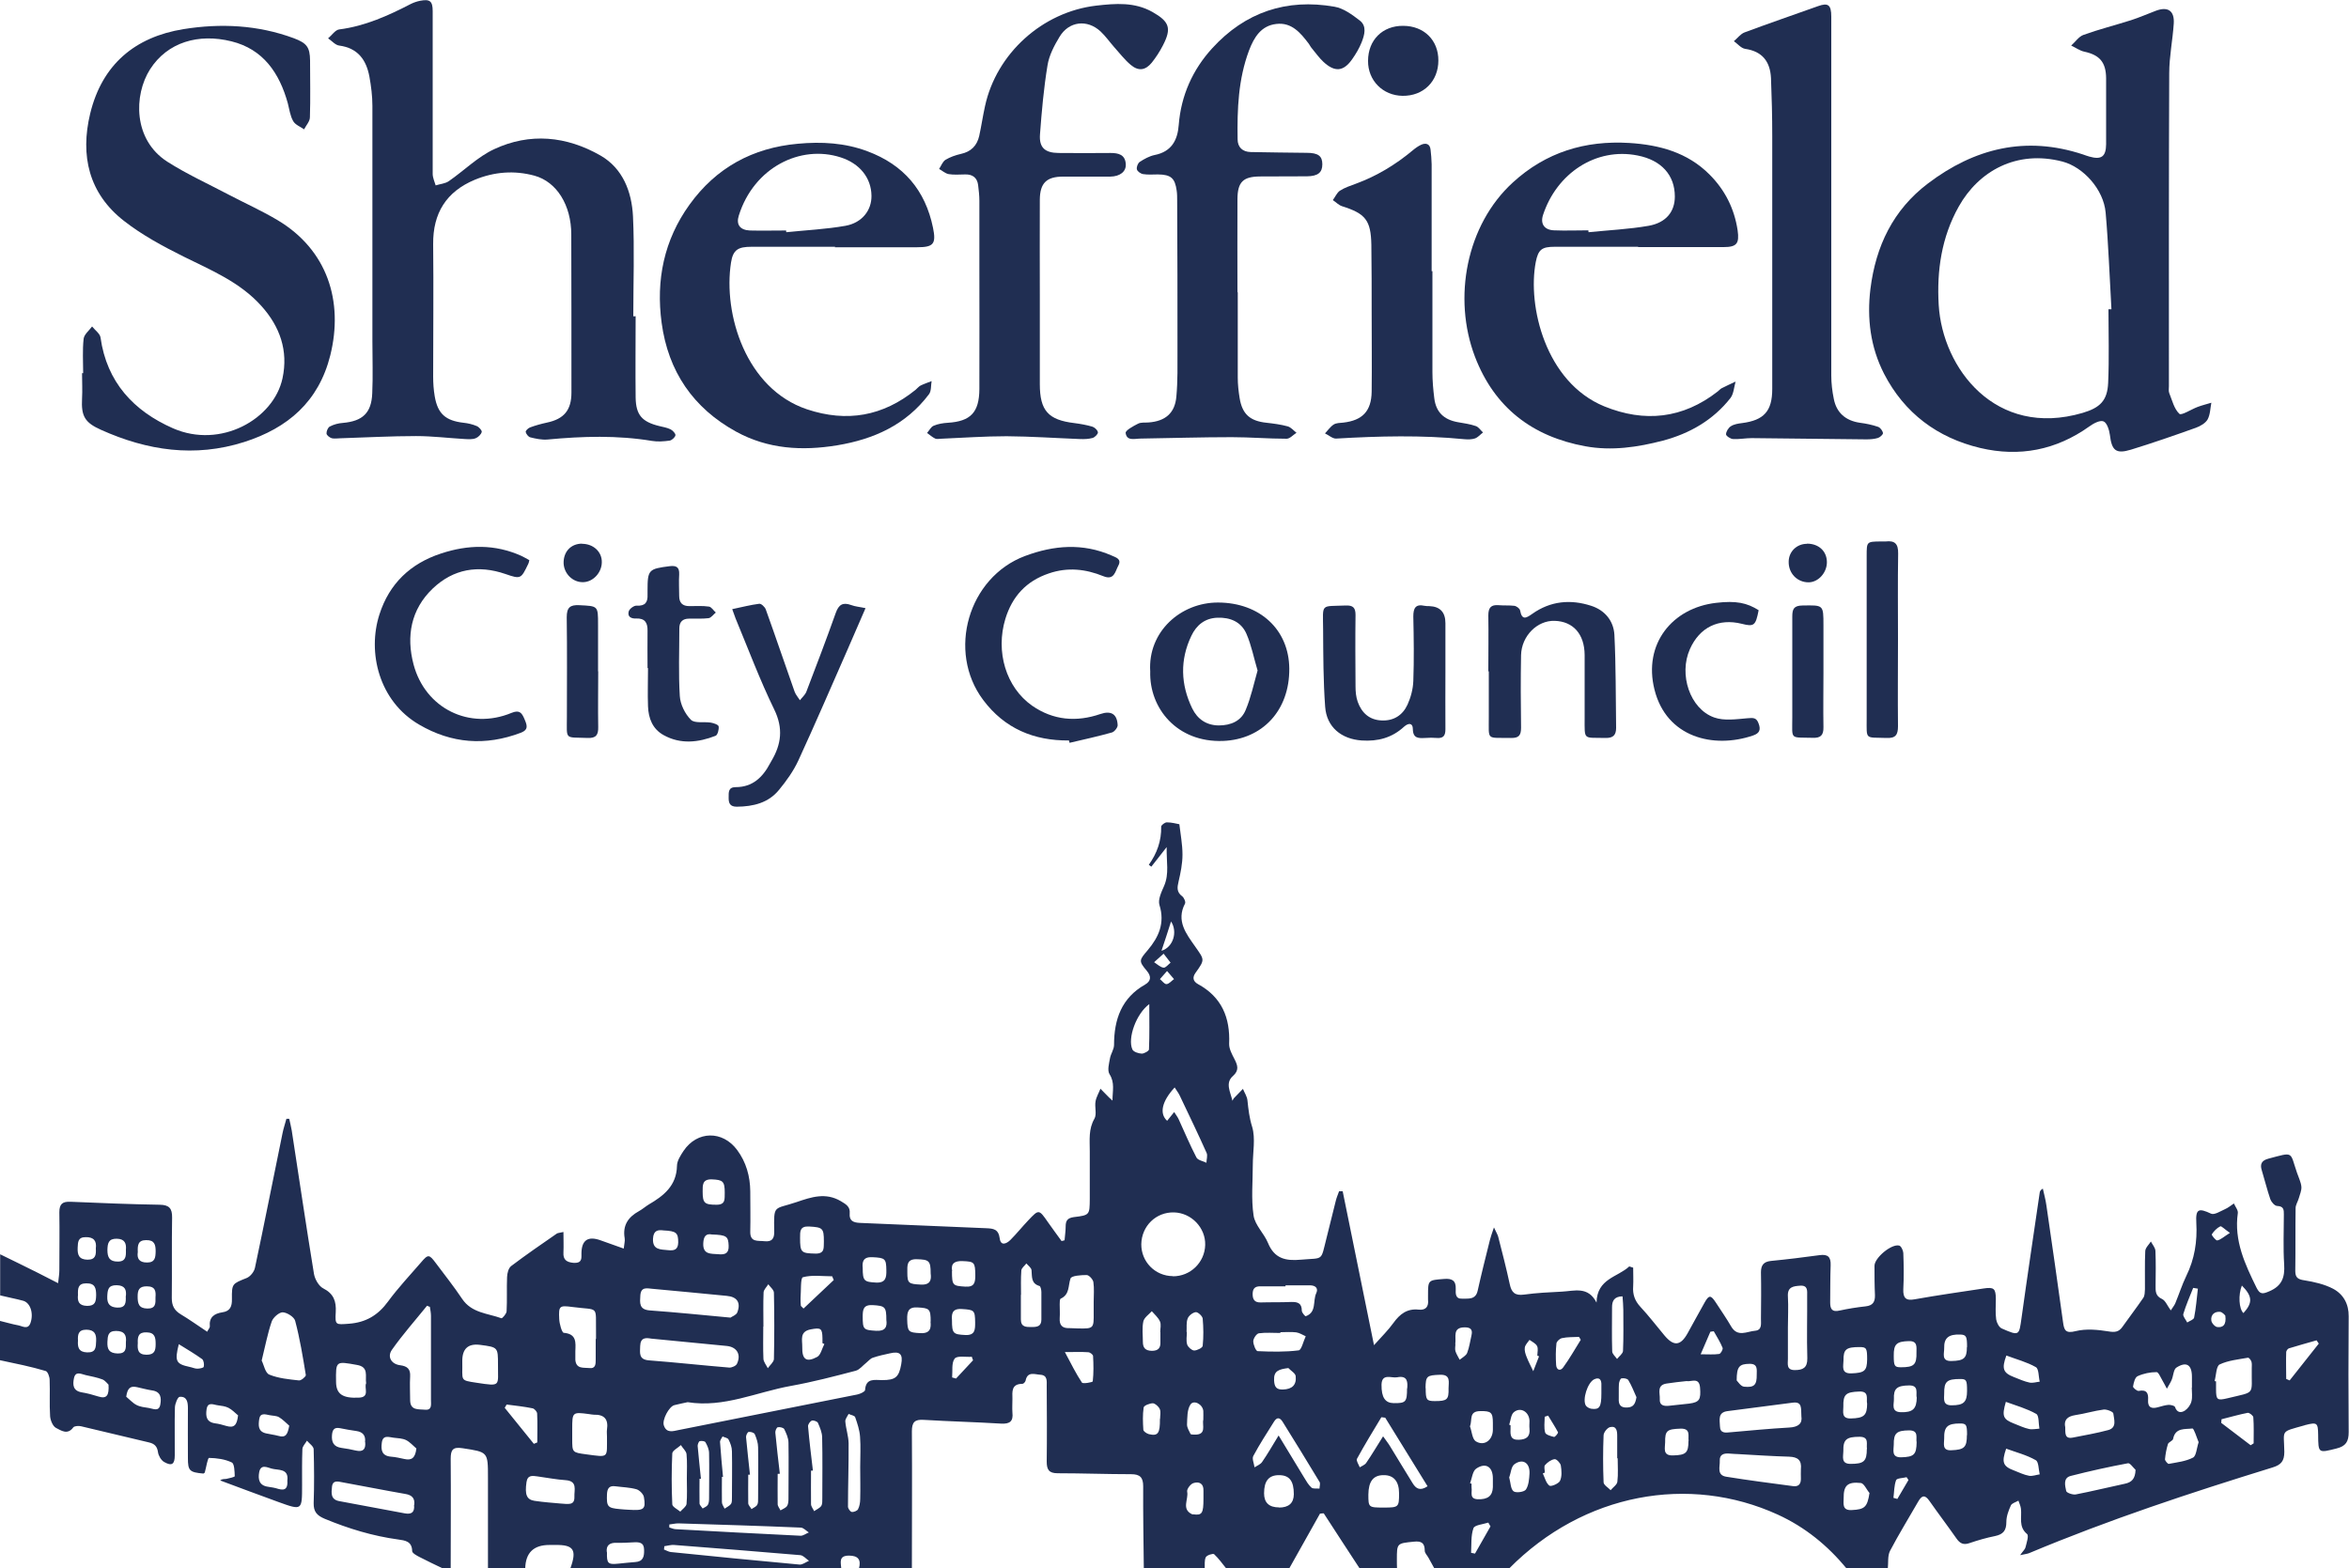 <?xml version="1.0" encoding="UTF-8"?> <svg xmlns="http://www.w3.org/2000/svg" id="Layer_2" data-name="Layer 2" viewBox="0 0 150 100.15"><defs><style> .cls-1 { fill: #202e52; } </style></defs><g id="Layer_1-2" data-name="Layer 1"><g><path class="cls-1" d="m0,80.1c.8.39,1.6.78,2.4,1.18.4.2.8.41,1.31.67.04-.36.08-.6.08-.83,0-1.23.02-2.46,0-3.7,0-.53.2-.69.71-.67,1.9.08,3.8.16,5.7.19.6.01.8.23.79.82-.03,1.71,0,3.43-.02,5.14,0,.47.15.78.56,1.03.57.34,1.11.73,1.7,1.12.08-.16.17-.25.17-.33-.06-.6.28-.83.8-.91.5-.07.62-.38.61-.84-.01-1,.02-.98.94-1.35.23-.09.48-.4.53-.65.61-2.86,1.17-5.73,1.76-8.59.06-.31.17-.62.25-.93.06,0,.12,0,.18,0,.05.25.12.5.16.75.47,3.05.92,6.11,1.42,9.16.06.34.31.78.59.92.67.34.84.83.8,1.52-.05.84,0,.8.84.74,1.08-.08,1.86-.54,2.5-1.42.64-.87,1.39-1.67,2.1-2.49.46-.54.52-.54.96.05.56.75,1.15,1.49,1.67,2.27.61.91,1.63.92,2.51,1.24.05.02.32-.28.33-.44.04-.73,0-1.46.03-2.19.01-.25.09-.58.27-.71.95-.72,1.93-1.39,2.91-2.07.06-.04.16-.04.42-.1,0,.47.02.89,0,1.31-.03.47.21.62.63.66.34.02.53-.06.52-.43,0-.06,0-.13,0-.19q.02-1.26,1.24-.81c.46.17.92.33,1.46.52.03-.3.09-.49.06-.66-.14-.82.22-1.35.91-1.73.22-.12.41-.29.62-.42.96-.56,1.78-1.2,1.81-2.47,0-.32.23-.67.42-.96.87-1.29,2.49-1.31,3.42-.06.58.78.83,1.68.84,2.64,0,.86.02,1.71,0,2.57-.02.71.49.57.91.62.48.05.63-.17.62-.62-.03-1.77-.04-1.38,1.43-1.88.94-.32,1.85-.63,2.82-.06.33.2.61.35.57.78-.04.48.23.59.65.61,2.69.11,5.38.23,8.07.34.45.02.78.05.86.65.06.5.43.35.68.1.4-.4.75-.84,1.14-1.25.68-.72.68-.72,1.27.13.28.4.57.79.86,1.19l.19-.05c.02-.29.07-.58.07-.87,0-.37.1-.55.52-.61,1.02-.12,1.01-.15,1.02-1.15,0-1.02,0-2.05,0-3.07,0-.7-.09-1.4.3-2.07.16-.29,0-.74.07-1.11.05-.28.21-.53.31-.8.18.19.37.38.55.56.04.04.08.07.22.2,0-.63.16-1.14-.19-1.69-.15-.24-.03-.68.03-1.01.05-.29.26-.57.26-.86,0-1.63.48-3,1.98-3.85.4-.23.4-.54.11-.88-.54-.64-.48-.68.07-1.33.69-.82,1.1-1.72.74-2.87-.11-.35.13-.84.3-1.23.33-.77.14-1.53.16-2.47-.41.52-.69.89-.98,1.25-.05-.04-.11-.08-.16-.12.52-.73.81-1.53.79-2.44,0-.09.23-.27.36-.27.3,0,.59.08.8.12.07.62.2,1.28.2,1.94,0,.58-.12,1.16-.25,1.72-.09.38-.13.67.23.94.12.09.24.37.18.47-.58,1.11.09,1.94.65,2.74.59.85.64.82.03,1.67-.22.3-.17.55.15.73,1.52.83,2.06,2.14,1.99,3.81-.01.32.18.67.34.98.21.41.31.72-.11,1.09-.49.44-.15,1.01-.02,1.57.03-.05.05-.11.09-.16.19-.2.38-.4.58-.6.1.25.27.49.29.75.06.57.12,1.11.3,1.68.22.74.04,1.61.04,2.42,0,1.08-.11,2.18.05,3.24.09.62.67,1.14.92,1.75.41,1,1.12,1.16,2.1,1.07,1.49-.13,1.25.13,1.64-1.39.2-.79.39-1.58.59-2.37.05-.21.14-.41.21-.61.08,0,.15,0,.23,0,.65,3.21,1.31,6.42,2,9.83.5-.56.91-.96,1.24-1.42.41-.57.88-.93,1.61-.85.46.05.65-.19.6-.64,0-.08,0-.17,0-.25,0-1.01,0-.99,1.03-1.07.5-.04.76.1.74.64-.01.29-.03.64.41.62.4-.01.86.08.99-.51.24-1.08.51-2.15.78-3.23.05-.21.13-.42.26-.81.15.32.23.45.27.59.26,1.01.52,2.02.74,3.04.11.52.33.74.91.66.8-.11,1.62-.15,2.43-.19.79-.04,1.66-.36,2.2.7.03-1.54,1.36-1.62,2.09-2.31.08.03.16.05.25.08,0,.4.02.8,0,1.19-.04.51.1.92.46,1.31.54.58,1.02,1.21,1.53,1.82.6.72,1.03.68,1.48-.12.37-.66.72-1.32,1.09-1.97.28-.5.4-.49.72,0,.33.51.68,1.01.98,1.53.41.7,1.01.31,1.52.27.48-.04.37-.48.38-.79.01-.98.02-1.96,0-2.94,0-.46.17-.68.64-.73,1.04-.1,2.08-.23,3.11-.37.53-.07.72.12.7.65-.03.79-.02,1.59-.03,2.38,0,.43.14.62.6.51.55-.12,1.11-.21,1.67-.27.45-.05.6-.28.59-.71-.03-.63-.03-1.25-.03-1.88,0-.51,1.09-1.42,1.58-1.29.12.03.25.31.26.47.03.77.04,1.55,0,2.32-.02.55.16.75.73.64,1.46-.26,2.93-.47,4.39-.69.67-.1.78,0,.79.66,0,.44-.04.88.02,1.31.03.21.18.5.35.58,1.15.51,1.11.44,1.27-.67.37-2.67.77-5.33,1.16-8,.01-.08.04-.16.2-.26.08.36.18.72.23,1.09.36,2.48.72,4.96,1.06,7.44.07.52.16.74.82.57.65-.16,1.4-.09,2.08.02.41.07.67.04.9-.3.44-.62.9-1.22,1.33-1.85.09-.14.09-.36.1-.54.01-.81-.02-1.63.02-2.44.01-.21.23-.41.36-.61.1.2.28.39.29.6.03.73.02,1.46.01,2.19,0,.36-.03.68.41.88.22.1.34.43.56.73.13-.2.23-.32.29-.46.24-.58.43-1.18.7-1.74.53-1.08.71-2.2.64-3.4-.05-.89.15-.95.94-.58.21.1.59-.15.88-.28.21-.09.39-.24.58-.37.09.21.28.43.25.62-.25,1.76.46,3.26,1.2,4.77.22.43.39.4.81.22.82-.35,1-.9.95-1.72-.07-1.06-.02-2.13-.02-3.19,0-.29,0-.52-.42-.54-.16,0-.37-.24-.44-.42-.21-.61-.36-1.24-.55-1.86-.13-.41.01-.63.42-.74,1.66-.44,1.36-.46,1.83.9.1.3.25.59.28.89.02.24-.1.5-.17.75-.06.21-.2.41-.2.62-.02,1.34,0,2.67-.02,4.01,0,.43.17.54.59.6.62.1,1.28.25,1.83.54.65.35,1,.97.99,1.76-.02,2.46-.02,4.93,0,7.39,0,.61-.18.9-.78,1.05-1.16.29-1.16.32-1.17-.89-.01-.75-.07-.8-.81-.61-.02,0-.04.01-.06.02-1.59.45-1.31.25-1.29,1.69,0,.59-.2.83-.75,1-5.25,1.62-10.46,3.34-15.54,5.47-.12.05-.26.06-.58.13.18-.26.31-.37.34-.49.07-.29.23-.75.1-.86-.56-.47-.32-1.07-.39-1.62-.02-.17-.1-.34-.16-.51-.17.1-.41.16-.48.3-.15.33-.29.7-.29,1.06,0,.55-.2.79-.72.9-.55.11-1.1.27-1.63.45-.39.14-.62.02-.84-.3-.56-.8-1.16-1.59-1.72-2.39-.29-.42-.49-.36-.72.04-.6,1.05-1.24,2.08-1.8,3.15-.16.32-.1.75-.14,1.13h-2.63c-1.21-1.48-2.67-2.66-4.4-3.45-5.65-2.58-12.39-1.38-17.16,3.45h-4.76c-.13-.23-.25-.46-.38-.69-.08-.15-.24-.3-.24-.45,0-.51-.22-.63-.7-.58-1.08.11-1.08.09-1.08,1.16,0,.19,0,.37.01.56h-2.38c-.77-1.18-1.54-2.35-2.3-3.53-.08,0-.16.01-.24.02-.66,1.17-1.31,2.34-1.97,3.51h-4.01c-.25-.31-.49-.65-.78-.92-.07-.06-.46.06-.53.19-.1.2-.06.48-.07.72h-3.89c-.02-1.75-.05-3.5-.04-5.25,0-.56-.2-.77-.77-.77-1.56,0-3.13-.06-4.69-.06-.57,0-.7-.24-.7-.75.02-1.61.01-3.21,0-4.82,0-.31.06-.69-.4-.72-.36-.02-.83-.24-.95.38-.02.08-.13.2-.2.2-.71,0-.65.49-.64.96,0,.29-.02.59,0,.88.06.55-.16.73-.72.7-1.64-.1-3.29-.14-4.94-.24-.58-.04-.76.15-.76.73.02,2.92,0,5.84,0,8.76h-3.38c.15-.56-.05-.82-.64-.82-.66,0-.52.43-.49.82h-17.3c.43-1.19.22-1.52-.97-1.5-.12,0-.25,0-.37,0q-1.51,0-1.54,1.5h-2.38c0-1.94,0-3.87,0-5.81,0-1.65,0-1.62-1.63-1.87-.63-.1-.75.12-.75.68.02,2.33,0,4.67,0,7h-.5c-.5-.24-1.01-.48-1.51-.74-.17-.09-.45-.24-.45-.37-.01-.63-.46-.68-.89-.74-1.62-.22-3.17-.69-4.69-1.32-.5-.21-.72-.45-.71-1,.04-1.15.03-2.3,0-3.44,0-.19-.28-.37-.43-.55-.1.18-.28.35-.29.53-.03.77-.02,1.54-.02,2.32,0,1.61,0,1.61-1.5,1.07-1.25-.45-2.49-.92-3.73-1.38.15-.12.28-.08.39-.1.19-.04.54-.12.54-.17-.01-.31-.02-.8-.19-.88-.43-.21-.96-.28-1.45-.29-.09,0-.18.6-.27.92,0,.03-.06.06-.09.08-.89-.08-.99-.18-.99-.99,0-1.06-.01-2.13,0-3.19,0-.4-.07-.76-.53-.72-.12.01-.29.43-.3.67-.03,1.02,0,2.05-.01,3.07,0,.57-.19.7-.68.42-.19-.11-.36-.4-.39-.62-.05-.38-.23-.55-.58-.63-1.44-.34-2.88-.69-4.33-1.03-.16-.04-.43-.02-.5.07-.37.51-.79.19-1.11.03-.2-.11-.35-.48-.37-.74-.05-.77,0-1.54-.03-2.32,0-.2-.12-.53-.25-.57C1.99,87.28.99,87.08,0,86.87c0-.84,0-1.67,0-2.51.39.09.77.21,1.16.28.27.05.63.31.79-.16.21-.62-.02-1.29-.48-1.41-.48-.13-.98-.22-1.46-.34,0-.88,0-1.75,0-2.63Zm43.91,9.45c-.28.06-.57.12-.85.19-.34.09-.79.94-.67,1.29.17.52.59.37.94.3,3.8-.75,7.61-1.51,11.41-2.27.19-.04.49-.18.5-.28.05-.79.61-.64,1.09-.64.85,0,1.07-.18,1.22-1.01.12-.65-.08-.85-.72-.7-.37.08-.74.16-1.09.28-.16.05-.28.21-.42.32-.22.17-.42.44-.67.51-1.37.36-2.75.72-4.14.97-2.19.39-4.28,1.41-6.6,1.04Zm30.98-8.04c1.12.01,2.04-.88,2.07-2,.03-1.1-.88-2.05-1.99-2.08-1.15-.03-2.07.87-2.09,2.03-.01,1.12.88,2.03,2.01,2.04Zm-47.44,1.95c-.06-.02-.12-.04-.18-.07-.75.93-1.55,1.83-2.24,2.81-.32.45-.04.92.52.99.46.06.67.24.64.72-.03.5,0,1,0,1.5,0,.69.54.58.94.62.47.05.39-.33.39-.61,0-1.79,0-3.59,0-5.38,0-.19-.04-.39-.07-.58Zm-10.74,3.43c.14.28.23.8.49.9.59.24,1.25.3,1.89.37.14.02.45-.25.44-.34-.19-1.16-.38-2.33-.68-3.46-.06-.25-.52-.54-.8-.55-.23,0-.61.33-.7.59-.26.76-.41,1.56-.64,2.49Zm94.38,5.98s0,0,0,0c-.23-.01-.46-.02-.69-.04-.33-.02-.6.06-.58.46.02.38-.21.92.41,1.02,1.42.23,2.84.41,4.26.6.35.05.51-.12.51-.46,0-.21-.01-.42,0-.62.06-.57-.19-.78-.75-.8-1.06-.03-2.12-.1-3.18-.16Zm-69.51-7.38c-.34-.06-.68-.08-.7.47-.01.45-.11.87.57.92,1.71.13,3.41.32,5.12.46.16.01.43-.11.49-.24.28-.59,0-1.07-.64-1.14-1.6-.16-3.2-.31-4.84-.47Zm5.08-1.35c.08-.06.35-.15.42-.32.24-.62,0-1-.67-1.06-1.58-.16-3.16-.3-4.74-.45-.35-.03-.74-.15-.78.42-.03.48-.09.91.61.96,1.67.12,3.33.29,5.16.46Zm68.37,6.29c-.03-.48.07-.93-.55-.85-1.39.18-2.77.36-4.16.54-.64.08-.5.56-.49.96.01.48.36.42.68.39,1.25-.11,2.49-.23,3.74-.3.58-.03.86-.25.78-.73Zm24.94-1.81h0c0-.23,0-.46,0-.69,0-.77-.35-1-.99-.59-.19.12-.19.53-.31.8-.08.19-.2.36-.3.55-.09-.17-.18-.35-.28-.52-.12-.2-.26-.55-.38-.54-.41,0-.84.09-1.21.26-.17.08-.25.42-.29.66-.01.08.26.3.36.28.52-.1.63.15.6.58-.03.48.22.58.64.46.22-.06.44-.13.67-.15.14,0,.38.05.41.14.13.38.4.38.64.22.19-.13.36-.37.41-.59.07-.27.02-.58.02-.87Zm-101.91-3.11c0-.13,0-.25,0-.38-.03-1.81.23-1.43-1.51-1.66-.83-.11-.88-.07-.84.76.01.31.17.88.29.89.83.07.76.62.74,1.17,0,.19,0,.38,0,.56.05.6.54.48.9.52.41.05.4-.28.4-.55,0-.44,0-.88,0-1.31Zm76.11-.72h0c0,.67,0,1.34,0,2,0,.31-.11.71.44.71.51,0,.81-.14.8-.75-.04-1.33,0-2.67-.01-4,0-.3.06-.67-.44-.64-.44.03-.83.07-.79.69.04.67,0,1.33,0,2Zm-44.33-1.66h0c0-.42.04-.84-.02-1.25-.03-.18-.28-.45-.43-.45-.36,0-.97.04-1.03.22-.16.46-.04,1.02-.63,1.29-.06.03-.06.23-.06.36,0,.29.02.59,0,.88-.03.46.17.66.62.64.19,0,.37.02.56.02.99.02,1,0,.99-1.01,0-.23,0-.46,0-.69Zm-43.39,12.99c.06-.43-.14-.64-.57-.71-1.33-.23-2.67-.5-4-.74-.28-.05-.63-.17-.68.28-.04.39-.1.82.47.92,1.39.26,2.79.52,4.18.78.43.08.64-.07.59-.54Zm3.07-9.2c.03,1.28-.2,1.22.92,1.39,1.58.24,1.35.21,1.36-1.15,0-1.12,0-1.12-1.14-1.27q-1.15-.15-1.14,1.04Zm9.24,4.82c0-.15-.02-.29,0-.44.1-.66-.17-.97-.84-.95-.1,0-.2-.03-.31-.04-1.06-.14-1.07-.13-1.07.96,0,.21,0,.42,0,.62,0,.87,0,.87.89.99,1.49.2,1.32.25,1.33-1.14Zm97.61,2.13c-.16-.15-.35-.44-.48-.42-1.23.23-2.45.5-3.66.81-.5.13-.36.62-.29.96.02.12.43.26.62.22,1.04-.2,2.08-.46,3.12-.68.44-.09.67-.31.69-.89Zm-54.72-2.19c.61,1.01,1.11,1.84,1.62,2.67.14.23.28.48.47.65.11.1.34.05.52.07,0-.15.07-.33,0-.43-.77-1.28-1.56-2.56-2.35-3.83-.18-.29-.37-.32-.56-.01-.45.72-.92,1.44-1.32,2.19-.09.17.05.48.08.72.17-.11.39-.19.49-.35.34-.49.63-1,1.04-1.67Zm6.8-1.14c-.08-.01-.16-.02-.24-.03-.53.88-1.07,1.76-1.56,2.66-.06.11.11.36.18.54.14-.09.32-.15.41-.28.36-.52.68-1.07,1.08-1.7.21.3.35.47.46.66.48.78.95,1.57,1.43,2.34.21.34.47.51.95.19-.91-1.48-1.81-2.94-2.71-4.39Zm52.97-2.34s.06.02.09.02c0,.17,0,.33,0,.5,0,.68.07.74.73.58,1.84-.45,1.52-.16,1.55-1.91,0-.15.02-.3-.02-.43-.03-.1-.16-.26-.22-.25-.61.11-1.26.17-1.81.43-.22.11-.22.69-.32,1.05Zm-99,10.55c0,.07-.01.14-.02.21.14.05.28.14.43.16,2.74.28,5.48.55,8.22.8.19.02.4-.15.61-.24-.18-.12-.36-.34-.55-.36-2.68-.23-5.36-.44-8.05-.65-.21-.02-.43.05-.64.08Zm39.67-16.67s0,.05,0,.07c-.54,0-1.08,0-1.62,0-.34,0-.48.15-.48.5,0,.36.14.54.52.53.64-.02,1.29,0,1.93-.03.41-.01.69.06.69.56,0,.12.21.36.25.35.71-.25.44-.97.67-1.47.14-.29-.02-.48-.34-.5-.21,0-.42,0-.62,0-.33,0-.67,0-1,0Zm-27.16,11.6h0c0-.65.04-1.29-.01-1.93-.03-.42-.17-.84-.31-1.24-.04-.11-.28-.14-.42-.21-.08.16-.23.34-.21.49.04.46.2.92.21,1.38.01,1.35-.04,2.7-.04,4.05,0,.12.14.32.24.34.12.02.35-.07.4-.17.1-.19.14-.44.14-.66.02-.69,0-1.37,0-2.06Zm-19.17,2.34c.52.03.94.15.92-.43-.02-.43.22-1.01-.57-1.06-.6-.04-1.2-.16-1.79-.24-.31-.04-.63-.11-.7.37-.11.78,0,1.11.51,1.19.6.09,1.2.13,1.63.17Zm39.22-25c.13.21.23.33.29.47.37.81.72,1.64,1.13,2.43.09.18.42.23.64.34,0-.21.09-.46.01-.63-.55-1.23-1.14-2.45-1.72-3.67-.08-.17-.21-.33-.32-.51-.82.89-.99,1.67-.48,2.13.13-.16.25-.31.45-.56Zm-23.07,22.9h-.12c0,.72-.01,1.43,0,2.14,0,.15.13.3.2.45.15-.11.35-.19.45-.33.08-.12.07-.32.07-.49,0-1.29.02-2.59-.01-3.88,0-.32-.14-.64-.27-.94-.04-.09-.29-.18-.39-.14-.11.04-.25.24-.24.36.08.94.2,1.88.31,2.83Zm79.97-2.81c.01.4-.06.81.49.7.76-.15,1.52-.28,2.26-.48.57-.16.36-.69.32-1.06-.01-.11-.41-.27-.61-.25-.62.08-1.22.27-1.84.36-.49.08-.7.31-.63.73Zm-66.69-8.42c0,.52,0,1.04,0,1.57,0,.5.33.49.68.49.35,0,.63-.03.63-.48,0-.58,0-1.17,0-1.75,0-.14-.05-.37-.12-.39-.55-.16-.47-.59-.51-1.01-.01-.15-.21-.29-.33-.43-.11.15-.31.29-.32.45-.04.52-.02,1.04-.02,1.56Zm-21.33,11.74h0c0-.52.03-1.05-.02-1.56-.02-.2-.24-.38-.36-.58-.19.18-.54.35-.55.53-.05,1.08-.05,2.17,0,3.25,0,.16.33.32.51.47.14-.16.38-.32.4-.49.05-.54.02-1.08.02-1.63Zm-1.12,2.94c0,.06,0,.12,0,.18.13.04.26.1.39.11,2.67.15,5.33.29,8,.42.17,0,.34-.14.52-.21-.17-.11-.34-.3-.51-.31-2.6-.11-5.21-.19-7.82-.27-.19,0-.39.05-.58.07Zm39.02-12.28s0,.03,0,.04c-.46,0-.92-.04-1.37.02-.15.02-.36.33-.36.51,0,.22.17.63.28.63.87.04,1.75.06,2.62-.05.18-.02.3-.59.45-.9-.2-.09-.4-.22-.61-.25-.33-.04-.67-.01-1-.01Zm-31.97,9.03s-.09,0-.13.01c0,.64-.01,1.29,0,1.93,0,.14.12.27.18.4.14-.09.33-.15.42-.28.08-.12.09-.32.09-.48,0-1.19.02-2.37,0-3.56,0-.3-.14-.6-.27-.87-.05-.09-.28-.15-.41-.12-.08.01-.17.23-.16.34.08.88.19,1.76.29,2.64Zm-26.41-5.78c-.07-.47.19-1.04-.59-1.17-1.35-.24-1.35-.27-1.33,1.09.01.77.41,1.05,1.46,1,.72-.03.32-.62.46-.92Zm64.99,7.94c.95,0,.97-.03.97-.91,0-.77-.35-1.17-.99-1.16-.66,0-.96.4-.97,1.24,0,.82.01.83.98.83Zm19.35-8.08c-.44.05-.87.09-1.3.16-.64.1-.41.62-.43.99-.03.41.26.46.58.43.43-.05.87-.09,1.3-.14.66-.09.75-.26.69-1.03-.06-.64-.5-.38-.83-.4Zm32.68,3.91c-.13-.31-.3-.89-.4-.88-.46.06-1.09-.07-1.23.66-.02.13-.28.2-.33.33-.1.32-.16.65-.19.98,0,.09.18.3.24.29.53-.1,1.09-.16,1.55-.4.21-.11.23-.6.36-.99Zm-58.73,4.17q.94,0,.95-.85c0-.85-.28-1.22-.95-1.22-.65,0-.95.37-.95,1.16q0,.9.96.9Zm21.63-3.15s-.02,0-.03,0c0-.48,0-.96,0-1.43,0-.31-.04-.65-.45-.56-.18.04-.42.34-.42.53-.04,1-.04,1.99,0,2.99,0,.18.29.34.45.51.15-.18.41-.35.43-.54.06-.49.02-.99.02-1.49Zm-54.56-8.41h0c0,.69-.02,1.37.01,2.06.01.2.18.4.28.6.13-.19.38-.39.39-.58.03-1.41.03-2.83,0-4.24,0-.18-.23-.36-.36-.54-.1.17-.29.34-.3.52-.03.73-.01,1.45-.01,2.18Zm-8.59,11.7c.97.06,1.1-.02.97-.8-.03-.2-.28-.45-.48-.51-.43-.12-.9-.13-1.35-.19-.38-.05-.51.13-.53.5-.03.8.03.89.83.96.19.02.37.03.56.04Zm7.74-2.24h-.11c0,.61-.01,1.22,0,1.82,0,.13.14.25.21.38.12-.09.29-.15.36-.27.07-.11.06-.28.06-.43,0-1.08.02-2.17,0-3.25,0-.28-.1-.57-.21-.83-.04-.1-.26-.17-.39-.15-.07,0-.18.22-.17.33.07.8.17,1.6.25,2.4Zm25.51-30.06c-.84.6-1.41,2.19-1.09,2.9.07.16.39.26.6.27.15,0,.46-.17.46-.27.04-.93.02-1.86.02-2.9Zm-34.64,35.01c-.02.73.06.8.75.73.35-.03.7-.08,1.05-.1.51-.03.58-.35.57-.77,0-.49-.31-.51-.67-.49-.35.02-.7.04-1.06.03-.47-.02-.71.16-.65.61Zm-6.4-9.44c-.04.07-.09.14-.13.22.62.77,1.24,1.53,1.86,2.3.07-.03.15-.06.22-.09,0-.61.02-1.23-.01-1.84,0-.12-.17-.32-.3-.34-.54-.11-1.1-.17-1.65-.24Zm13.82,4.63s-.05,0-.08,0c0,.54-.01,1.08,0,1.62,0,.14.11.27.17.41.14-.1.31-.17.41-.3.07-.1.06-.28.06-.42,0-.98.02-1.96,0-2.94,0-.26-.1-.53-.22-.76-.05-.1-.25-.13-.38-.19-.06.12-.17.24-.16.36.05.74.12,1.48.19,2.23Zm57.43-11.53c-.54.01-.67.3-.67.7,0,.94-.02,1.87.01,2.81,0,.17.2.33.31.49.13-.17.37-.34.38-.51.04-.87.02-1.75.02-2.62,0-.28-.03-.56-.05-.86Zm42.37,5.27c.08.03.15.07.23.1.62-.78,1.24-1.57,1.86-2.35-.05-.07-.09-.14-.14-.21-.59.17-1.18.33-1.76.51-.08.02-.17.15-.18.23-.02.57,0,1.14,0,1.71Zm-17.87,4.45c-.31.89-.21,1.14.52,1.41.31.12.61.27.94.33.21.04.45-.06.68-.09-.08-.32-.06-.81-.26-.91-.58-.33-1.25-.5-1.88-.73Zm-60.11-6.16c.4.75.71,1.38,1.09,1.95.06.09.68-.02.69-.08.06-.53.05-1.08.02-1.62,0-.09-.2-.24-.31-.24-.43-.03-.86-.01-1.49-.01Zm60.12.22c-.31.84-.21,1.11.49,1.38.33.13.66.28,1,.35.2.04.43-.04.64-.06-.08-.32-.05-.82-.25-.93-.58-.33-1.25-.5-1.88-.74Zm-.03,2.95c-.27.93-.19,1.12.53,1.4.31.12.62.27.94.34.21.05.45-.01.67-.02-.06-.32-.02-.84-.2-.94-.6-.34-1.28-.53-1.94-.77Zm-76.95-6.12c.06.06.11.11.17.17.64-.61,1.29-1.21,1.93-1.82-.03-.08-.07-.16-.1-.24-.63,0-1.28-.1-1.87.06-.16.05-.11.87-.15,1.33-.01.16.01.33.02.49Zm22.95,1.67h0c0-.23.07-.49-.02-.68-.11-.25-.34-.44-.52-.65-.19.21-.48.4-.54.65-.09.42-.03.87-.03,1.31,0,.39.17.56.57.57.41,0,.57-.18.55-.57,0-.21,0-.42,0-.63Zm67.77,5.57c0,.08-.02.15-.02.23.63.48,1.25.95,1.88,1.43.06-.04.13-.08.19-.12,0-.55.02-1.11-.02-1.66,0-.11-.26-.31-.36-.29-.56.11-1.11.27-1.67.41Zm-115.28,1.86c-.21-.18-.41-.41-.65-.53-.23-.11-.52-.12-.79-.15-.32-.04-.7-.2-.76.33-.06.46,0,.83.59.88.29.02.57.09.86.15.45.1.69-.06.76-.68Zm-19.65-4.07c-.06-.05-.2-.25-.38-.33-.34-.13-.72-.2-1.08-.28-.28-.06-.65-.29-.75.21-.08.4-.07.79.49.89.37.06.73.16,1.08.27.54.17.68-.1.64-.75Zm16.38,3.67c.05-.41-.13-.65-.56-.71-.35-.05-.7-.11-1.04-.18-.36-.07-.48.09-.51.43-.04.47.11.76.61.83.31.04.62.1.92.17.45.1.63-.08.59-.53Zm29.3-12.82c0-.85-.08-.9-.95-.95-.59-.03-.57.32-.57.72,0,.94.07.99.97,1.01.66.02.52-.44.55-.78Zm37.25,9.39c.03-.36.05-.85-.64-.71-.36.07-.98-.28-1,.47-.01.83.24,1.17.77,1.18.78.01.86-.07.86-.94Zm4,6.05s.07.03.11.04c0,.08-.01.17,0,.25.05.29-.16.72.4.74.64.02.94-.22.96-.77,0-.19,0-.37,0-.56,0-.74-.45-1.04-1.06-.63-.24.16-.27.62-.4.94Zm-18.08-9.66s0,0,.01,0c0,.27-.06.56.02.81.05.16.29.37.44.38.19,0,.54-.17.55-.3.06-.58.05-1.17,0-1.74-.02-.16-.3-.42-.44-.41-.19.02-.45.22-.52.41-.1.26-.05.57-.07.86Zm43.6,10.29c-.19-.22-.35-.62-.56-.64-.85-.09-1.1.17-1.09.97,0,.35-.11.79.51.76.83-.04,1-.18,1.14-1.09Zm-25.51-4.25c.12.33.14.8.37.95.54.33,1.08-.07,1.09-.73,0-.15,0-.29,0-.44,0-.69-.12-.77-.81-.76-.74.01-.49.55-.65.97Zm13.96.92c-.05-.31.16-.8-.52-.78-.86.03-.99.12-.98.88,0,.35-.18.85.5.83.83-.02.99-.16.99-.93Zm11.39.51c-.06-.28.17-.77-.47-.77-.84,0-1.06.17-1.04.92,0,.33-.17.81.46.81.85,0,1.04-.16,1.04-.96Zm0-2.92c-.04-.3.14-.77-.5-.74-.85.03-1.03.18-1.01.97,0,.33-.13.76.47.75.85-.02,1.05-.19,1.05-.97Zm-28.18-.96c0,.75.05.83.58.83.79,0,.9-.09.88-.82,0-.38.16-.89-.55-.86-.84.03-.91.08-.92.85Zm-82.98.55c.22.18.42.41.66.53.23.12.52.15.78.19.28.04.66.27.74-.24.07-.41.03-.8-.52-.88-.33-.05-.65-.14-.97-.21-.4-.09-.61.03-.69.61Zm111.17-2.38c0-.71-.04-.79-.48-.79-.86,0-1.04.14-1.03.85,0,.35-.18.85.5.83.84-.03,1-.16,1.01-.89Zm-59.8-2.42c0-.81-.08-.86-.83-.9-.6-.04-.68.27-.67.76.02.8.08.84.83.88.67.04.7-.35.66-.74Zm-2.83-.09c0-.86-.08-.91-.88-.96-.59-.03-.63.29-.63.73,0,.83.05.86.85.91.6.04.72-.26.66-.69Zm4.19,0c0,.86.08.91.85.95.64.03.63-.36.63-.81-.01-.78-.06-.8-.86-.85-.65-.04-.64.36-.62.71Zm64.82,7.34c0-.67-.05-.74-.46-.74-.79,0-1.02.21-1,.97,0,.31-.15.77.45.74.84-.03,1-.19,1-.97Zm-80.84,2.79h-.1c0,.53-.01,1.05,0,1.57,0,.11.13.22.2.33.11-.07.26-.12.33-.23.07-.12.08-.28.08-.42,0-.96.02-1.92,0-2.88,0-.24-.11-.49-.23-.7-.04-.08-.26-.1-.37-.07-.06.02-.13.2-.13.3.06.7.14,1.4.21,2.1Zm80.84-5.61c0-.69-.04-.76-.44-.76-.85,0-1.03.16-1.02.93,0,.33-.11.75.47.75.77,0,.99-.2.99-.92Zm-72.96-2.99s-.08-.04-.13-.06c0-.1,0-.21,0-.31-.01-.65-.11-.69-.75-.57-.73.14-.53.68-.54,1.12-.02.8.26,1.01.95.64.23-.12.31-.54.46-.82Zm72.96.19c0-.68-.05-.78-.42-.8-.75-.03-1.06.21-1.04.87.01.32-.2.83.44.82.83-.01,1.01-.18,1.01-.89Zm-64.82-4.85c0,.92.05.94.85.99.59.04.64-.27.64-.73-.01-.83-.06-.87-.81-.9-.51-.02-.76.15-.67.63Zm61.6,10.93c-.06-.29.16-.76-.48-.76-.8.01-.99.17-.98.92,0,.33-.17.81.47.8.82-.02.98-.17.99-.96Zm-67.3-11.14c0,.84.09.9.85.94.62.03.67-.32.66-.79-.01-.74-.08-.79-.89-.83-.59-.03-.66.29-.62.68Zm4.34.35c0-.81-.11-.88-.89-.9-.66-.02-.6.42-.6.84,0,.7.08.74.86.78.63.03.68-.32.63-.71Zm14.65,9.29c0-.21.06-.44-.02-.62-.07-.16-.29-.36-.44-.37-.2,0-.57.14-.59.27-.07.47-.05.95-.02,1.42,0,.1.21.24.35.28.59.14.72-.05.71-.98Zm-58.87-.21c-.2-.17-.39-.37-.62-.49-.2-.1-.44-.13-.67-.16-.28-.03-.66-.26-.73.27-.06.43-.01.8.54.88.25.03.49.1.73.17.48.14.67-.04.74-.66Zm107.18-1.16c-.05-.29.15-.77-.48-.76-.77.01-1,.19-.97.87.01.32-.2.82.44.84.77.02,1.01-.21,1.02-.95Zm-26.02,5.1c.1.36.09.75.28.9.15.12.68.05.79-.11.18-.27.21-.68.23-1.03.03-.68-.43-.97-.96-.59-.21.15-.23.56-.33.83Zm24.56-7.76c0,.66.05.74.46.74.83,0,1.01-.16.99-.95,0-.34.08-.74-.49-.72-.78.02-.97.19-.96.94Zm-74.65-10.41c0-.73-.12-.82-.82-.85-.62-.02-.59.37-.59.78,0,.74.12.84.89.84.61,0,.5-.41.52-.78Zm30.57,19.54c0-.17,0-.33,0-.5.02-.48-.29-.61-.65-.49-.18.06-.43.39-.39.55.1.48-.39,1.11.32,1.44.02,0,.04,0,.06,0,.57.08.66-.05.66-1Zm-58.5-1.15c.1-.8-.58-.65-1.01-.77-.29-.08-.69-.3-.79.24-.08.45,0,.84.56.92.23.03.45.07.67.14.48.14.6-.1.57-.53Zm.12-3.51c-.21-.18-.41-.4-.65-.54-.17-.1-.4-.09-.6-.13-.28-.05-.61-.18-.67.27-.05.38-.08.77.43.89.26.06.53.09.79.16.48.14.6-.09.7-.65Zm77.91-.06s.06.02.08.03c0,.08,0,.17,0,.25-.02.39,0,.7.53.68.49-.02.73-.2.68-.71-.02-.16,0-.33,0-.5-.02-.57-.57-.91-1-.55-.19.16-.2.53-.3.81Zm4.56-5.43c-.04-.06-.08-.12-.11-.18-.36.02-.73,0-1.09.08-.14.03-.34.21-.35.34-.05.45-.05.91-.02,1.37.02.32.26.42.45.16.41-.56.75-1.17,1.12-1.76Zm-24.1,5.11c0-.23.01-.4,0-.56-.04-.43-.61-.73-.82-.41-.22.33-.2.84-.22,1.28,0,.2.13.4.22.59.02.05.15.05.23.05.84.04.5-.61.59-.95Zm-31.38-11.83c-.38-.08-.53.13-.55.55-.04.75.49.67.96.71.42.04.68-.04.66-.54-.02-.6-.13-.69-1.07-.72Zm47.48,7c0,.12-.04.3,0,.45.06.19.18.37.27.55.17-.14.41-.26.48-.44.14-.36.19-.76.28-1.14.08-.36-.08-.49-.43-.49-.81,0-.54.6-.61,1.07Zm9.32,3.15c0-.21,0-.42,0-.63-.02-.31-.18-.4-.46-.27-.42.2-.77,1.3-.53,1.68.07.1.23.18.35.2.52.07.64-.11.64-.98Zm-59.89-10.41c-.36-.05-.64,0-.67.52-.04.74.49.69.95.74.37.04.65,0,.66-.49,0-.61-.11-.73-.94-.77Zm68.53,9.58c.07.07.26.38.47.4.66.07.82-.12.81-.77,0-.32.08-.7-.46-.69-.65.01-.82.17-.82,1.06Zm-99.48-2.32c-.28,1.11-.18,1.27.7,1.46.16.03.32.11.48.11.14,0,.4-.05.41-.12.04-.15,0-.41-.1-.49-.46-.33-.95-.62-1.5-.96Zm87.22,8.21s-.08.03-.12.05c.13.27.2.61.42.78.1.08.6-.13.68-.31.13-.28.1-.66.05-.98-.03-.16-.28-.42-.4-.4-.22.03-.45.2-.61.38-.08.09-.01.32-.01.48Zm5.86-4.82c-.17-.37-.31-.75-.52-1.09-.06-.1-.3-.14-.44-.11-.08.02-.15.23-.16.36-.02.31,0,.62-.01.93-.02.38.11.59.53.57.42-.01.53-.25.6-.66Zm-22.23-1.86c-.6.08-.94.17-.91.78.02.42.14.61.58.59.56-.02.86-.28.8-.85-.02-.19-.31-.35-.47-.52Zm-77.29-1.75c-.03.42.04.73.58.75.58.02.56-.33.58-.73.02-.45-.11-.71-.62-.72-.53,0-.56.32-.54.7Zm3.06-5.8c.04-.4-.07-.7-.58-.71-.53-.01-.59.29-.6.72,0,.48.14.74.66.74.53,0,.53-.35.52-.74Zm-1.92-.09c.06-.47-.12-.73-.65-.72-.5,0-.49.32-.51.67-.02.46.08.76.63.77.53,0,.55-.32.53-.72Zm3.81,3.12c.03-.38,0-.7-.56-.7-.48,0-.58.23-.58.65,0,.45.07.76.62.77.54.01.53-.33.52-.73Zm-1.89,2.87c.05-.43-.08-.72-.63-.72-.52,0-.53.32-.55.7-.02.48.11.72.65.74.55.01.54-.32.53-.72Zm-3.06-3.02c-.04.41.05.69.59.7.52,0,.56-.28.57-.68,0-.46-.07-.77-.63-.76-.54,0-.54.34-.53.74Zm3.06.07c.04-.39-.05-.68-.59-.69-.55-.01-.58.3-.6.72-.02.47.17.69.64.71.54.02.56-.31.54-.74Zm.76-2.81c-.06.4.07.67.59.67.52,0,.54-.33.55-.71,0-.43-.07-.73-.61-.72-.52,0-.55.33-.53.76Zm0,5.82c-.03.4,0,.74.56.74.51,0,.58-.27.58-.68,0-.41-.04-.74-.58-.75-.52-.02-.58.28-.56.69Zm131.55-3.48c-.1-.02-.2-.03-.3-.05-.22.56-.46,1.1-.63,1.67-.04.14.16.36.25.54.15-.1.41-.18.44-.31.12-.61.17-1.23.24-1.85Zm-30.91,2.72c-.07.01-.15.02-.22.03-.19.45-.39.91-.62,1.44.49,0,.84.03,1.18-.02.1-.01.26-.3.22-.39-.15-.37-.37-.72-.57-1.07Zm-14.27,12.45l-.13-.23c-.33.11-.88.15-.95.36-.17.48-.12,1.04-.15,1.57.08.02.17.03.25.05.33-.58.66-1.16.99-1.74Zm3.11-10.85s-.07-.03-.11-.04c0-.21.07-.45-.02-.62-.09-.17-.32-.27-.48-.39-.11.16-.27.31-.3.49-.03.19.04.42.12.61.12.31.28.6.42.9.12-.32.25-.63.37-.95Zm-36.14.26c-.03-.08-.06-.15-.08-.23-.38.03-.94-.09-1.1.12-.21.28-.12.79-.16,1.2.08.02.16.05.25.07.36-.39.73-.78,1.09-1.17Zm81.02-4.78c-.24.59-.19,1.49.1,1.76.6-.66.58-1.07-.1-1.76Zm-68.99-21.38c.76-.23,1.04-1.22.61-1.87-.22.69-.41,1.28-.61,1.87Zm24.68,29.69c-.07.02-.14.05-.21.07,0,.34-.06.69.03,1.01.04.14.36.23.57.28.06.01.28-.25.25-.3-.19-.36-.42-.71-.63-1.06Zm43.25-6.39s-.17-.22-.33-.24c-.36-.03-.61.19-.56.56.02.16.23.39.37.41.35.05.61-.12.52-.74Zm-20.23,10.5c-.04-.06-.08-.12-.12-.18-.23.06-.62.06-.67.19-.13.35-.12.75-.17,1.13.08.02.17.05.25.07.24-.4.47-.81.71-1.21Zm20.53-15.78c-.34-.23-.55-.46-.62-.42-.22.11-.41.31-.54.51-.03.05.26.41.35.39.23-.05.42-.24.82-.49Zm-68.1-17.83c-.28.25-.44.4-.6.54.2.13.39.32.6.35.13.02.3-.2.45-.32-.13-.16-.25-.32-.45-.58Zm.22,1.11c-.2.23-.33.37-.45.51.14.11.29.33.42.32.17-.01.32-.21.48-.32-.12-.13-.23-.27-.44-.51Z"></path><path class="cls-1" d="m40.59,20.19c0,1.73-.02,3.47,0,5.2.02,1.12.41,1.55,1.51,1.82.24.06.5.1.72.21.14.07.33.27.31.38-.02.13-.23.32-.37.34-.37.05-.76.08-1.12.02-2.22-.37-4.45-.3-6.68-.09-.36.03-.74-.05-1.1-.14-.12-.03-.26-.21-.29-.34-.02-.08.15-.24.27-.29.35-.13.71-.23,1.08-.31,1.1-.23,1.57-.8,1.57-1.92,0-3.36,0-6.73-.01-10.09,0-1.88-.93-3.37-2.35-3.76-1.29-.35-2.57-.25-3.81.26-1.82.76-2.68,2.13-2.66,4.12.03,2.82,0,5.64,0,8.46,0,.42.03.84.1,1.25.19,1.12.7,1.56,1.84,1.69.29.03.58.1.84.21.15.06.35.29.32.38-.04.16-.23.34-.39.4-.2.08-.45.06-.68.05-1.04-.06-2.08-.19-3.12-.19-1.61,0-3.21.09-4.82.14-.19,0-.39.04-.56,0-.14-.04-.33-.19-.34-.3-.01-.15.09-.39.21-.45.25-.13.54-.21.83-.23,1.26-.11,1.83-.63,1.88-1.89.05-1.1.01-2.21.01-3.32,0-5.01,0-10.03,0-15.04,0-.62-.08-1.25-.19-1.86-.2-1.08-.74-1.83-1.93-1.99-.25-.03-.47-.3-.71-.46.24-.2.46-.54.71-.57,1.65-.21,3.13-.88,4.58-1.63.18-.09.39-.16.59-.2.62-.12.8.02.8.66,0,3.47,0,6.93,0,10.4,0,.24.12.49.19.73.28-.09.61-.11.84-.27.97-.67,1.84-1.55,2.89-2.04,2.29-1.07,4.62-.84,6.79.4,1.43.82,2,2.31,2.08,3.88.1,2.12.02,4.26.02,6.39.04,0,.08,0,.12,0Z"></path><path class="cls-1" d="m134.49,6.99c0-.67,0-1.34,0-2-.01-1.02-.42-1.48-1.39-1.69-.29-.06-.56-.26-.84-.39.26-.23.48-.57.78-.68,1-.36,2.03-.62,3.04-.94.53-.17,1.05-.4,1.58-.6.77-.29,1.2-.01,1.15.81-.07,1.06-.29,2.12-.29,3.18-.03,6.66-.02,13.32-.02,19.98,0,.15-.03.31.02.44.19.47.31,1.01.65,1.33.13.12.76-.29,1.16-.44.29-.11.59-.18.88-.27-.07.36-.07.76-.24,1.07-.14.24-.47.43-.75.53-1.37.49-2.75.97-4.15,1.4-.96.29-1.22.05-1.34-.95-.04-.31-.19-.78-.41-.86-.23-.09-.65.14-.91.33-2.12,1.51-4.46,1.96-6.96,1.37-2.73-.65-4.84-2.22-6.14-4.74-.87-1.7-1.1-3.53-.87-5.42.34-2.73,1.45-5.05,3.67-6.73,2.98-2.26,6.25-3.06,9.89-1.86.14.05.28.1.42.14.77.22,1.06,0,1.07-.78,0-.73,0-1.46,0-2.19Zm.15,12.76c.06,0,.13,0,.19,0-.12-2.06-.19-4.12-.37-6.17-.13-1.49-1.43-2.91-2.75-3.26-2.95-.77-5.37.62-6.63,2.87-1.1,1.96-1.41,4.09-1.28,6.29.24,4.03,3.62,8.52,9.19,6.89,1.11-.33,1.58-.78,1.63-1.92.07-1.56.02-3.13.02-4.69Z"></path><path class="cls-1" d="m5.31,23.83c0-.73-.05-1.47.03-2.19.03-.28.35-.53.54-.79.19.24.51.46.54.71.4,2.85,2.12,4.69,4.62,5.79,3.05,1.34,6.44-.58,7-3.19.38-1.77-.17-3.31-1.35-4.62-1.36-1.52-3.2-2.28-4.98-3.16-1.32-.66-2.64-1.37-3.79-2.27-2.25-1.75-2.81-4.17-2.16-6.86.76-3.13,2.86-4.89,5.96-5.39,2.37-.38,4.74-.27,7.04.58.82.31,1.03.56,1.04,1.42,0,1.21.03,2.42-.01,3.63,0,.26-.24.51-.37.77-.24-.17-.57-.29-.7-.53-.19-.33-.24-.75-.34-1.13-.53-1.93-1.57-3.46-3.6-3.96-2.09-.52-4.08.04-5.2,1.79-1.04,1.64-1.09,4.49,1.11,5.9,1.24.79,2.6,1.41,3.91,2.1,1.03.54,2.1,1.02,3.11,1.62,3.2,1.9,4.24,5.2,3.38,8.65-.74,2.95-2.71,4.64-5.5,5.53-3.15,1-6.18.55-9.14-.78-1.03-.46-1.27-.87-1.21-1.99.03-.54,0-1.09,0-1.63.03,0,.05,0,.08,0Z"></path><path class="cls-1" d="m79.04,18.67c0,1.82,0,3.63,0,5.45,0,.44.05.88.12,1.31.17,1.03.67,1.46,1.72,1.57.45.05.91.11,1.35.23.21.06.38.27.56.41-.21.13-.42.38-.63.38-1.17,0-2.33-.1-3.5-.1-1.94,0-3.88.06-5.82.09-.38,0-.89.18-.96-.36-.02-.16.49-.44.79-.59.19-.1.45-.06.68-.08,1.06-.08,1.68-.59,1.77-1.66.09-.99.07-2,.07-3,0-3.17,0-6.35-.02-9.52,0-.21,0-.42-.03-.62-.11-.81-.37-1.03-1.2-1.04-.31,0-.63.03-.94-.02-.15-.02-.37-.17-.4-.3-.04-.14.06-.4.18-.48.29-.19.62-.37.95-.44,1.08-.21,1.47-.95,1.54-1.92.15-1.89.89-3.53,2.14-4.9,2.1-2.3,4.74-3.19,7.81-2.65.58.1,1.13.51,1.61.88.47.36.3.93.12,1.39-.15.38-.37.75-.61,1.09-.55.78-1.1.83-1.82.17-.29-.27-.52-.6-.77-.9-.07-.08-.11-.18-.17-.26-.53-.7-1.1-1.39-2.08-1.27-.97.11-1.42.85-1.74,1.69-.69,1.84-.76,3.75-.73,5.67,0,.51.31.81.84.82,1.19.02,2.38.04,3.57.05.73,0,1,.2,1,.73,0,.53-.28.76-.98.77-1,.01-2,0-3.01.01-1.07.01-1.42.35-1.43,1.44-.01,1.98,0,3.97,0,5.95h0Z"></path><path class="cls-1" d="m66.4,18.83c0,1.9,0,3.8,0,5.7,0,1.7.54,2.29,2.2,2.49.39.05.79.12,1.16.23.15.05.34.23.35.37,0,.11-.2.31-.34.35-.25.07-.53.08-.8.07-1.56-.06-3.13-.17-4.69-.18-1.4,0-2.79.1-4.19.16-.12,0-.27.04-.37-.01-.19-.09-.35-.24-.52-.36.14-.16.25-.39.42-.46.28-.12.6-.17.91-.19,1.45-.09,2-.66,2.01-2.15.01-2.67,0-5.35,0-8.02,0-1.34,0-2.67,0-4.01,0-.33-.04-.67-.08-1-.06-.47-.35-.69-.82-.68-.35,0-.72.04-1.06-.02-.22-.04-.41-.22-.61-.33.13-.2.22-.46.4-.58.3-.18.64-.3.99-.38.65-.14,1.03-.53,1.17-1.15.14-.63.23-1.27.37-1.9.73-3.37,3.67-6.02,7.1-6.42,1.24-.14,2.45-.24,3.6.41,1.07.61,1.23,1.03.66,2.13-.2.39-.44.76-.71,1.1-.41.5-.85.56-1.35.14-.39-.33-.71-.75-1.06-1.14-.29-.33-.54-.69-.86-.99-.85-.79-2.02-.66-2.62.34-.34.56-.67,1.19-.77,1.83-.24,1.46-.37,2.93-.48,4.41-.06.84.32,1.17,1.18,1.18,1.11.01,2.21.01,3.32,0,.51,0,.94.1.98.71.03.48-.37.79-.99.8-1,0-2,0-3.01,0-1.05,0-1.48.4-1.49,1.47-.01,2.03,0,4.05,0,6.08h.02Z"></path><path class="cls-1" d="m104.6,15.76c-1.77,0-3.55,0-5.32,0-.82,0-1.05.17-1.21.97-.54,2.81.62,7.68,4.37,9.22,2.58,1.05,5.02.79,7.25-.95.08-.06.15-.15.24-.2.29-.15.6-.29.9-.43-.1.35-.12.77-.32,1.04-1.11,1.42-2.62,2.28-4.32,2.73-1.61.42-3.27.67-4.96.36-3.39-.62-5.8-2.48-7.04-5.71-1.44-3.77-.55-8.43,2.42-11.14,2.11-1.93,4.61-2.69,7.43-2.52,1.92.12,3.71.6,5.12,2.01.99.99,1.59,2.18,1.8,3.57.12.85-.06,1.07-.9,1.07-1.82,0-3.63,0-5.45,0Zm-3.17-1.05s0,.08.01.12c1.28-.13,2.58-.19,3.84-.41,1.12-.2,1.67-.91,1.67-1.87,0-1.36-.85-2.32-2.38-2.62-2.66-.53-5.17,1.14-6.04,3.81-.18.57.1.95.71.97.73.03,1.46,0,2.19,0Z"></path><path class="cls-1" d="m53.33,15.76c-1.78,0-3.55,0-5.33,0-.86,0-1.19.18-1.32,1.01-.51,3.29.95,8.06,4.85,9.37,2.55.85,4.85.44,6.93-1.24.11-.09.21-.22.33-.28.23-.11.47-.19.7-.28-.05.28-.01.63-.17.84-1.47,1.95-3.51,2.87-5.86,3.26-2.25.37-4.42.24-6.45-.87-2.75-1.51-4.34-3.85-4.76-6.95-.37-2.73.15-5.29,1.78-7.55,1.7-2.36,4.03-3.63,6.92-3.89,1.51-.14,3-.06,4.44.48,2.31.86,3.7,2.49,4.19,4.89.21,1.03.03,1.24-1.01,1.24-1.75,0-3.51,0-5.26,0h0Zm-3.13-1.04s0,.08.01.11c1.26-.13,2.54-.19,3.78-.41,1.06-.19,1.67-.99,1.66-1.91-.01-1.15-.75-2.07-1.97-2.46-2.57-.83-5.54.65-6.5,3.71-.19.59.08.93.7.96.77.02,1.54,0,2.32,0Z"></path><path class="cls-1" d="m116.94,12.7c0,3.76,0,7.52,0,11.28,0,.5.06,1,.16,1.49.17.89.76,1.4,1.67,1.53.39.05.78.13,1.16.26.14.05.29.25.31.4.01.09-.19.27-.32.31-.23.07-.49.09-.74.09-2.44-.02-4.88-.06-7.32-.08-.39,0-.79.08-1.18.06-.17,0-.46-.2-.46-.3,0-.18.15-.42.31-.52.2-.13.47-.17.71-.2,1.4-.18,1.93-.76,1.93-2.18,0-5.39,0-10.77,0-16.16,0-1.23-.03-2.46-.08-3.69-.05-1.04-.54-1.71-1.65-1.87-.26-.04-.48-.32-.72-.49.23-.19.42-.46.68-.56,1.56-.58,3.13-1.12,4.7-1.68.64-.23.84-.08.84.67,0,2.9,0,5.8,0,8.71,0,.98,0,1.96,0,2.94Z"></path><path class="cls-1" d="m91.47,17.31c0,2.15,0,4.3,0,6.45,0,.56.05,1.12.12,1.68.11.88.61,1.36,1.49,1.52.39.07.79.12,1.16.25.18.06.31.27.46.41-.17.13-.32.31-.51.38-.21.07-.46.07-.68.05-2.73-.27-5.46-.2-8.19-.04-.23.01-.47-.22-.71-.33.18-.19.34-.43.56-.57.16-.1.4-.1.61-.12,1.22-.14,1.79-.73,1.81-1.97.02-1.69,0-3.38,0-5.07,0-1.44,0-2.88-.02-4.32-.03-1.57-.38-1.99-1.87-2.46-.22-.07-.39-.26-.59-.39.15-.2.26-.47.45-.6.31-.2.68-.32,1.03-.45,1.33-.49,2.52-1.21,3.6-2.11.18-.15.37-.29.57-.38.3-.13.55-.05.59.31.04.31.06.62.07.94,0,2.28,0,4.55,0,6.83,0,0,.02,0,.03,0Z"></path><path class="cls-1" d="m68.26,47.29c-2.24.02-4.11-.76-5.48-2.59-2.32-3.1-.95-7.83,2.67-9.19,1.84-.69,3.69-.84,5.54-.03.29.13.65.22.42.65-.2.37-.26.95-.95.67-1.13-.46-2.28-.59-3.48-.18-1.45.49-2.34,1.47-2.78,2.9-.64,2.1.04,4.38,1.71,5.55,1.34.93,2.82,1.06,4.36.53.68-.23,1.07,0,1.1.72,0,.15-.21.42-.37.46-.89.25-1.8.45-2.7.66-.01-.05-.03-.1-.04-.15Z"></path><path class="cls-1" d="m33.8,35.78c-.03.13-.04.19-.07.24-.46.95-.47.98-1.45.64-1.74-.6-3.33-.33-4.65.93-1.39,1.33-1.7,3.04-1.22,4.85.75,2.81,3.57,4.2,6.25,3.09.51-.21.66-.01.83.39.16.38.29.68-.24.88-2.25.85-4.41.69-6.48-.52-2.58-1.5-3.32-4.62-2.54-7.04.63-1.97,1.98-3.25,3.93-3.89,1.72-.57,3.44-.61,5.13.15.18.08.35.19.52.28Z"></path><path class="cls-1" d="m95.04,42.87c0-1.19.02-2.38,0-3.57,0-.49.17-.69.66-.65.33.03.67,0,1,.04.14.02.35.17.37.3.12.67.42.46.78.21,1.16-.82,2.44-.94,3.76-.51.87.28,1.43.96,1.48,1.85.1,1.98.08,3.96.11,5.94,0,.47-.19.66-.68.65-1.43-.04-1.33.19-1.33-1.29,0-1.34,0-2.67,0-4.01-.01-1.34-.73-2.14-1.91-2.18-1.11-.04-2.12.96-2.15,2.19-.03,1.54-.02,3.09,0,4.63,0,.48-.13.67-.64.66-1.62-.03-1.41.2-1.42-1.37,0-.96,0-1.92,0-2.88h0Z"></path><path class="cls-1" d="m92.3,42.94c0,1.21-.01,2.42,0,3.63,0,.4-.12.59-.54.56-.25-.02-.5-.02-.75,0-.42.02-.78.04-.79-.57,0-.4-.28-.4-.56-.15-.77.71-1.67.95-2.71.88-1.29-.09-2.24-.85-2.33-2.16-.12-1.64-.12-3.29-.13-4.94-.01-1.69-.19-1.45,1.44-1.52.47-.02.63.14.63.6-.02,1.52-.01,3.05,0,4.57,0,.33.03.67.14.98.25.7.74,1.16,1.52,1.19.77.04,1.35-.33,1.66-1.01.21-.46.35-.99.37-1.5.05-1.38.03-2.75,0-4.13,0-.53.14-.81.72-.68.1.02.21.02.31.02q1.02.04,1.02,1.09c0,1.04,0,2.09,0,3.13h0Z"></path><path class="cls-1" d="m73.45,42.88c-.16-2.54,1.95-4.41,4.34-4.4,2.65.01,4.52,1.72,4.54,4.22.02,2.68-1.72,4.52-4.23,4.62-2.94.11-4.72-2.09-4.65-4.44Zm6.86-.04c-.25-.84-.4-1.64-.72-2.37-.33-.75-1.02-1.05-1.85-1.02-.81.03-1.34.48-1.66,1.15-.74,1.54-.69,3.11.05,4.64.33.68.9,1.08,1.69,1.09.78,0,1.44-.28,1.73-1,.33-.79.51-1.64.75-2.49Z"></path><path class="cls-1" d="m46.77,38.9c.62-.13,1.16-.27,1.71-.34.13-.02.36.2.42.36.63,1.75,1.22,3.5,1.84,5.25.07.2.23.37.34.55.14-.18.33-.34.41-.54.64-1.67,1.28-3.35,1.88-5.04.19-.53.45-.69.98-.5.26.1.56.12.92.2-.4.92-.76,1.75-1.12,2.58-1.05,2.39-2.08,4.78-3.17,7.15-.31.67-.76,1.3-1.23,1.87-.68.84-1.65,1.07-2.7,1.08-.44,0-.53-.23-.52-.6,0-.32-.03-.65.45-.65,1.07,0,1.72-.62,2.19-1.51.03-.06.06-.11.09-.16.63-1.06.77-2.08.18-3.29-.92-1.89-1.66-3.87-2.47-5.82-.06-.15-.11-.31-.21-.58Z"></path><path class="cls-1" d="m41.35,42.66c0-.79-.01-1.59,0-2.38.01-.51-.17-.8-.72-.78-.32.02-.58-.11-.48-.46.05-.16.33-.37.5-.36.55.03.72-.21.7-.7,0-.08,0-.17,0-.25,0-1.34.06-1.4,1.41-1.57.42-.05.63.05.61.52-.03.46,0,.92,0,1.38,0,.44.21.65.65.65.42,0,.84-.03,1.25.03.16.02.29.25.44.38-.15.12-.29.33-.46.36-.41.05-.83.02-1.25.03-.41,0-.62.21-.62.62,0,1.44-.06,2.89.03,4.32.03.53.33,1.14.71,1.52.24.24.84.11,1.27.18.18.03.48.13.5.24.03.19-.06.54-.19.6-1.1.43-2.24.56-3.32-.04-.71-.39-.97-1.07-1-1.84-.03-.81,0-1.63,0-2.44h-.02Z"></path><path class="cls-1" d="m112.3,38.98c-.19.97-.29,1.06-1.07.86-1.48-.37-2.7.22-3.32,1.62-.72,1.61,0,3.81,1.55,4.36.64.23,1.42.11,2.13.05.37-.03.57-.05.71.34.16.42.03.63-.35.76-2.54.87-5.54.12-6.3-2.93-.73-2.91,1.13-5.22,3.94-5.54,1.27-.15,1.97,0,2.71.47Z"></path><path class="cls-1" d="m121.2,40.81c0,1.86-.02,3.72,0,5.57,0,.56-.16.78-.75.75-1.37-.05-1.25.15-1.25-1.24,0-3.47,0-6.93,0-10.4,0-.9,0-.9.9-.91.1,0,.21,0,.31,0,.59-.07.81.15.8.77-.03,1.82-.01,3.63-.01,5.45h0Z"></path><path class="cls-1" d="m38.2,42.87c0,1.19-.02,2.37,0,3.56.01.5-.13.72-.67.7-1.5-.06-1.33.16-1.33-1.34,0-2.12.02-4.25-.01-6.37,0-.62.21-.8.8-.77,1.2.06,1.2.03,1.2,1.23,0,1,0,2,0,3Z"></path><path class="cls-1" d="m116.44,42.94c0,1.17-.02,2.34,0,3.5.01.53-.19.7-.69.68-1.48-.04-1.3.16-1.3-1.31-.01-2.15.01-4.3,0-6.44,0-.49.11-.69.65-.7,1.34-.02,1.34-.06,1.34,1.26,0,1,0,2,0,3Z"></path><path class="cls-1" d="m91.85,3.86c0,1.34-.96,2.28-2.29,2.26-1.26-.02-2.21-.98-2.2-2.23,0-1.33.92-2.25,2.24-2.24,1.33,0,2.26.92,2.25,2.22Z"></path><path class="cls-1" d="m115.39,34.72c.74,0,1.26.47,1.27,1.17.01.68-.55,1.3-1.17,1.3-.74,0-1.29-.59-1.27-1.33.01-.64.52-1.13,1.17-1.13Z"></path><path class="cls-1" d="m37.17,34.73c.72,0,1.27.51,1.26,1.17,0,.67-.56,1.27-1.19,1.28-.66.02-1.23-.54-1.25-1.22-.01-.73.47-1.24,1.18-1.24Z"></path></g></g></svg> 